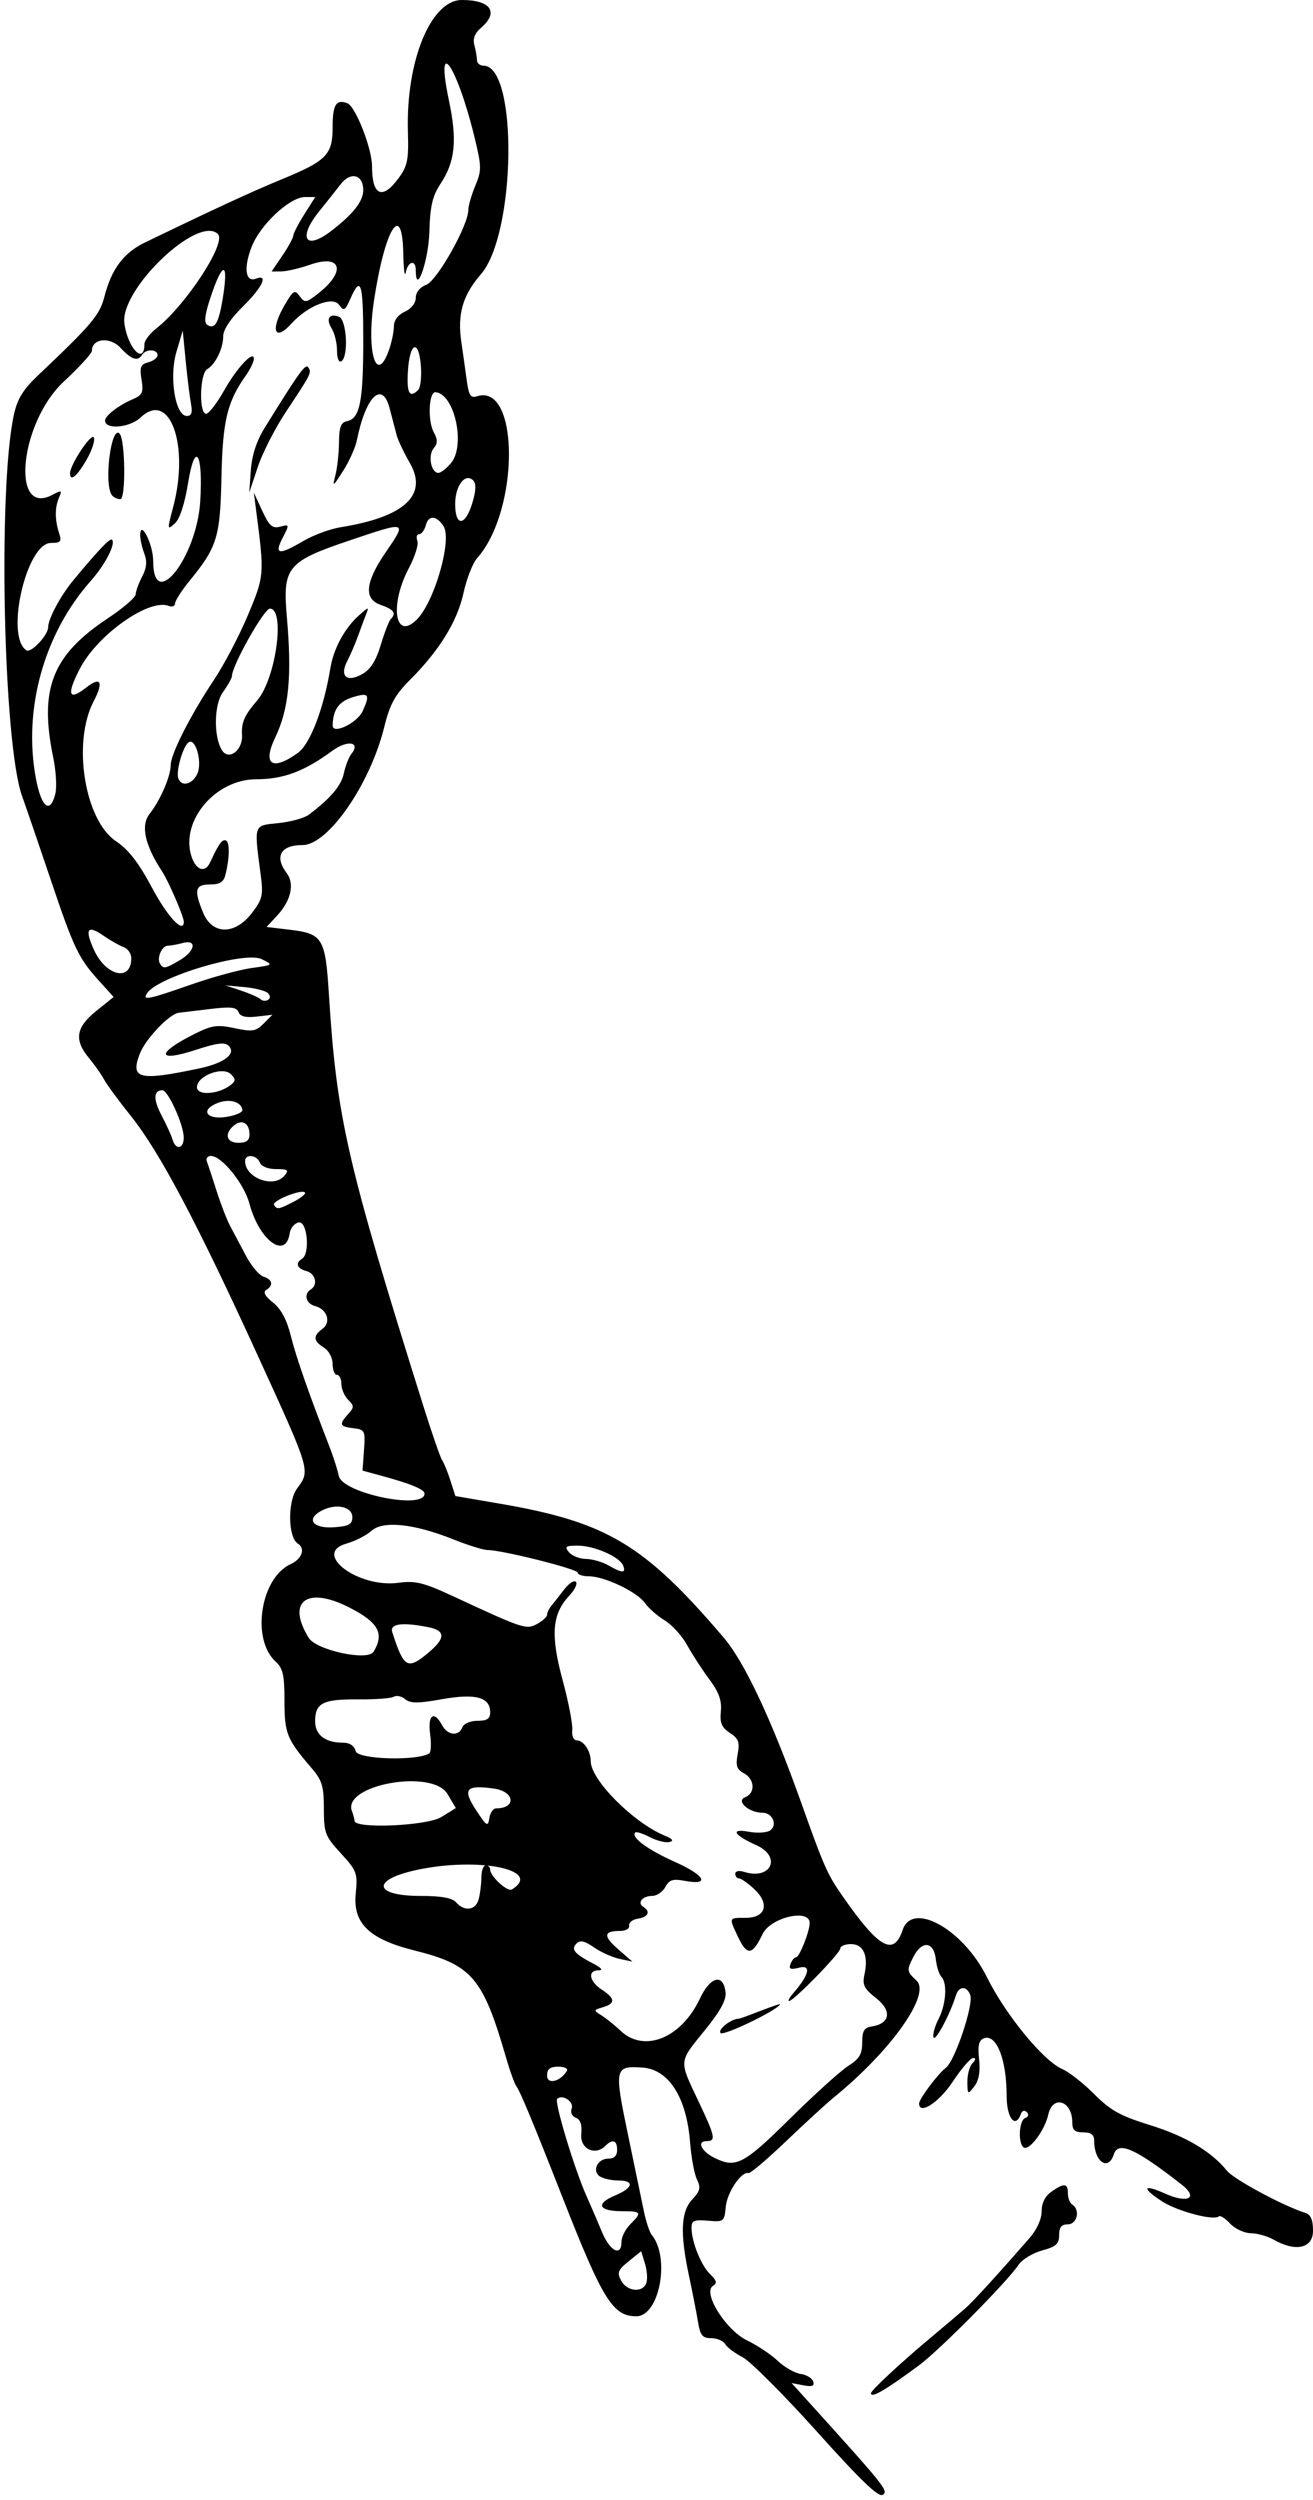<?xml version="1.0" encoding="UTF-8" standalone="no"?>
<!-- Created with Inkscape (http://www.inkscape.org/) -->

<svg
   xmlns:dc="http://purl.org/dc/elements/1.1/"
   xmlns:cc="http://creativecommons.org/ns#"
   xmlns:rdf="http://www.w3.org/1999/02/22-rdf-syntax-ns#"
   xmlns:svg="http://www.w3.org/2000/svg"
   xmlns="http://www.w3.org/2000/svg"
   xmlns:sodipodi="http://sodipodi.sourceforge.net/DTD/sodipodi-0.dtd"
   xmlns:inkscape="http://www.inkscape.org/namespaces/inkscape"
   id="svg26421"
   version="1.1"
   inkscape:version="0.91 r13725"
   width="281.25"
   height="535.312"
   viewBox="0 0 281.25 535.312"
   sodipodi:docname="HandTorch.svg">
  <defs
     id="defs26425" />
  <sodipodi:namedview
     pagecolor="#ffffff"
     bordercolor="#666666"
     borderopacity="1"
     objecttolerance="10"
     gridtolerance="10"
     guidetolerance="10"
     inkscape:pageopacity="0"
     inkscape:pageshadow="2"
     inkscape:window-width="1600"
     inkscape:window-height="837"
     id="namedview26423"
     showgrid="false"
     inkscape:zoom="1.2541496"
     inkscape:cx="141.098"
     inkscape:cy="268.19923"
     inkscape:window-x="-8"
     inkscape:window-y="-8"
     inkscape:window-maximized="1"
     inkscape:current-layer="svg26421" />
  <path
     style="fill:#000000"
     d="m 175.001,520.651 c -7.132,-7.938 -14.304,-15.115 -15.938,-15.95 -1.634,-0.835 -3.307,-2.093 -3.72,-2.797 -0.412,-0.704 -1.764,-1.279 -3.004,-1.279 -1.878,0 -2.351,-0.587 -2.83,-3.516 -0.316,-1.934 -1.179,-6.341 -1.917,-9.794 -1.952,-9.131 -1.755,-13.786 0.693,-16.392 1.683,-1.792 1.857,-2.532 1.008,-4.279 -0.565,-1.162 -1.227,-4.72 -1.472,-7.906 -0.743,-9.686 -4.578,-15.692 -10.253,-16.055 -5.933,-0.38 -6.031,0.092 -3.02,14.515 1.38,6.611 2.889,13.874 3.352,16.14 0.464,2.265 1.226,4.586 1.693,5.156 4.027,4.913 1.66,17.444 -3.296,17.444 -5.015,0 -7.184,-3.486 -15.751,-25.312 -6.317,-16.095 -9.126,-22.863 -9.92,-23.906 -0.393,-0.516 -1.385,-3.258 -2.206,-6.094 -4.982,-17.215 -7.314,-19.94 -19.708,-23.028 -9.593,-2.39 -13.129,-5.803 -12.518,-12.08 0.436,-4.471 0.258,-4.957 -3.18,-8.699 -3.383,-3.683 -3.641,-4.361 -3.641,-9.577 0,-4.805 -0.381,-6.057 -2.645,-8.693 -5.298,-6.169 -5.793,-7.397 -5.793,-14.393 0,-5.491 -0.334,-6.979 -1.879,-8.378 -5.292,-4.789 -3.269,-17.933 3.215,-20.888 2.412,-1.099 3.199,-3.357 1.531,-4.388 -2.121,-1.311 -2.233,-9.005 -0.172,-11.793 2.872,-3.885 2.965,-3.571 -8.374,-28.375 C 42.195,261.759 34.198,246.659 28.066,238.989 c -2.647,-3.311 -5.256,-6.864 -5.797,-7.895 -0.542,-1.031 -1.977,-3.068 -3.189,-4.525 -3.25,-3.906 -2.844,-6.591 1.527,-10.104 l 3.731,-2.998 -3.209,-3.552 C 16.823,205.15 15.782,202.961 10.85,188.322 8.527,181.425 5.767,173.368 4.717,170.418 0.704,159.142 -0.464,104.598 2.97,88.82 3.709,85.424 4.943,83.409 8.137,80.382 19.675,69.45 21.348,67.468 22.363,63.532 23.898,57.573 26.47,54.136 31.051,51.922 46.255,44.575 53.891,41.049 60.384,38.377 69.962,34.435 71.25,33.116 71.25,27.243 c 0,-4.856 0.741,-6.057 3.162,-5.128 1.748,0.671 5.276,9.677 5.276,13.468 0,6.29 2.185,7.306 5.646,2.625 1.958,-2.649 2.222,-3.94 2.042,-9.991 C 86.924,13.088 92.285,0 98.933,0 c 6.194,0 7.997,2.618 4.1,5.954 -1.341,1.148 -1.792,2.333 -1.419,3.724 0.301,1.122 0.553,2.568 0.56,3.212 0.007,0.645 0.631,1.172 1.386,1.172 7.423,0 6.982,35.961 -0.548,44.66 -3.93,4.541 -5.082,8.57 -4.178,14.616 0.329,2.203 0.84,5.813 1.135,8.022 0.444,3.325 0.826,3.925 2.22,3.482 9.114,-2.893 9.107,24.481 -0.009,34.688 -0.921,1.031 -2.224,4.375 -2.895,7.431 -1.34,6.1 -5.153,12.293 -11.438,18.578 -3.247,3.247 -4.33,5.227 -5.539,10.124 -3.028,12.271 -12.033,25.273 -17.504,25.273 -4.697,0 -6.08,2.454 -3.388,6.011 1.731,2.288 0.918,5.891 -2.051,9.087 l -2.268,2.442 4.91,0.582 c 7.15,0.847 7.686,1.734 8.457,14 1.653,26.297 3.85,35.862 20.185,87.878 1.862,5.93 3.689,11.203 4.059,11.719 0.37,0.516 1.16,2.451 1.755,4.3 l 1.082,3.363 9.587,1.645 c 22.853,3.92 30.882,8.726 47.884,28.661 4.457,5.226 10.265,17.577 16.533,35.156 5.047,14.154 5.641,15.492 9.067,20.397 7.687,11.006 10.837,12.746 12.741,7.034 2.077,-6.232 12.991,-0.108 18.049,10.128 3.952,7.999 12.1,17.941 16.106,19.653 1.455,0.622 4.544,3.04 6.864,5.373 3.465,3.485 5.6,4.671 11.953,6.641 7.633,2.366 13.124,5.622 16.49,9.778 1.507,1.861 12.139,7.573 16.791,9.02 1.156,0.36 1.641,1.488 1.641,3.821 0,3.773 -3.706,4.609 -8.438,1.904 -1.289,-0.737 -3.487,-1.355 -4.885,-1.373 -1.398,-0.018 -3.397,-0.952 -4.443,-2.074 -1.046,-1.123 -2.13,-1.812 -2.41,-1.533 -0.993,0.993 -8.854,-1.075 -12.114,-3.187 -4.534,-2.938 -4.185,-3.841 0.648,-1.677 4.873,2.182 7.167,0.92 3.517,-1.934 -9.864,-7.712 -13.615,-9.39 -14.531,-6.504 -1.178,3.712 -4.219,1.63 -4.219,-2.889 0,-1.293 -0.658,-1.798 -2.344,-1.798 -1.821,0 -2.344,-0.481 -2.344,-2.156 0,-4.62 -4.198,-5.956 -5.147,-1.638 -0.733,3.336 -4.04,7.771 -5.241,7.029 -1.288,-0.796 -1.041,-5.827 0.309,-6.31 0.682,-0.243 0.824,-0.766 0.34,-1.25 -0.484,-0.484 -1.007,-0.341 -1.25,0.34 -1.186,3.321 -3.075,0.96 -3.075,-3.844 0,-7.804 -2.193,-13.335 -4.878,-12.304 -1.082,0.415 -1.337,1.535 -1.021,4.484 0.284,2.653 -0.05,4.54 -1.029,5.806 -1.402,1.813 -1.451,1.78 -1.48,-0.984 -0.016,-1.573 0.476,-3.366 1.095,-3.984 0.708,-0.708 0.757,-1.125 0.133,-1.125 -0.546,0 -2.533,2.32 -4.416,5.156 -2.928,4.41 -7.154,7.126 -7.154,4.598 0,-0.979 4.083,-6.43 5.707,-7.618 1.948,-1.425 6.027,-13.587 5.242,-15.631 -0.764,-1.992 -2.444,-1.918 -3.073,0.135 -1.215,3.963 -4.422,9.979 -4.782,8.97 -0.217,-0.61 0.263,-2.382 1.068,-3.938 1.627,-3.146 1.927,-7.695 0.598,-9.063 -0.476,-0.49 -1.003,-2.153 -1.172,-3.695 -0.428,-3.917 -3.018,-4.157 -4.866,-0.451 -1.401,2.808 -1.368,3.03 0.72,4.973 3.144,2.923 -5.367,14.952 -17.689,25.002 -1.581,1.289 -6.182,5.508 -10.227,9.375 -4.044,3.867 -7.673,6.944 -8.065,6.838 -1.531,-0.415 -4.587,4.112 -4.875,7.224 -0.295,3.177 -0.416,3.271 -3.82,2.975 -2.952,-0.257 -3.516,-0.017 -3.516,1.501 0,2.984 2.035,8.065 3.982,9.943 1.422,1.372 1.557,1.93 0.611,2.515 -2.297,1.42 2.76,9.489 7.32,11.68 2.169,1.042 5.122,3.01 6.562,4.373 1.441,1.363 3.641,2.62 4.89,2.793 1.249,0.173 2.464,0.901 2.7,1.619 0.32,0.969 -0.22,1.18 -2.098,0.821 l -2.528,-0.483 2.226,2.46 c 17.874,19.755 18.501,20.53 17.358,21.444 -0.874,0.699 -4.522,-2.78 -14.145,-13.49 z m -36.57,-31.797 c 0.308,-0.802 0.189,-2.671 -0.264,-4.152 l -0.824,-2.693 -2.676,2.156 c -2.308,1.859 -2.529,2.431 -1.608,4.152 1.244,2.325 4.558,2.656 5.371,0.537 z M 133.125,480 c 0,-1.031 0.844,-2.719 1.875,-3.75 2.571,-2.571 2.414,-2.812 -1.82,-2.812 -4.93,0 -5.662,-1.587 -1.529,-3.313 3.988,-1.666 4.36,-3.243 0.771,-3.263 -1.418,-0.007 -3.167,-0.387 -3.887,-0.843 -1.805,-1.143 -0.578,-3.83 1.748,-3.83 1.279,0 1.904,-0.615 1.904,-1.875 0,-2.078 -0.967,-2.408 -2.517,-0.858 -2.211,2.211 -5.474,0.608 -5.16,-2.535 0.197,-1.972 -0.179,-3.105 -1.156,-3.48 -0.834,-0.32 -1.215,-1.164 -0.898,-1.99 0.557,-1.452 -2.012,-3.145 -3.108,-2.048 -0.642,0.642 3.698,15.013 6.268,20.755 0.923,2.062 2.422,5.543 3.33,7.734 1.713,4.135 4.179,5.379 4.179,2.109 z m 36.043,-26.333 c 5.262,-5.202 10.907,-10.306 12.544,-11.342 2.371,-1.501 2.976,-2.52 2.976,-5.008 0,-2.478 0.417,-3.186 2.014,-3.424 3.965,-0.59 4.415,-3.36 0.982,-6.053 -2.616,-2.053 -3.006,-2.848 -2.508,-5.114 0.879,-4.003 -0.226,-6.476 -2.895,-6.476 -1.254,0 -2.281,0.422 -2.281,0.938 0,0.996 -9.996,11.25 -10.968,11.25 -0.315,0 0.071,-0.738 0.858,-1.641 3.424,-3.925 3.965,-6.168 1.329,-5.506 -1.916,0.481 -2.306,0.312 -1.876,-0.811 0.299,-0.78 0.836,-1.418 1.193,-1.418 0.707,0 2.901,-5.545 2.901,-7.332 0,-3.143 -8.381,-1.193 -10.071,2.343 -2.191,4.584 -3.313,4.747 -5.216,0.756 -2.061,-4.322 -2.105,-4.204 1.584,-4.204 4.327,0 5.201,-3.031 1.786,-6.195 -1.331,-1.233 -2.78,-2.242 -3.22,-2.242 -0.44,0 -0.801,-0.45 -0.801,-1.001 0,-0.574 0.799,-0.747 1.875,-0.406 5.782,1.835 8.14,-3.223 2.655,-5.696 -4.886,-2.203 -5.688,-3.632 -1.619,-2.887 1.75,0.321 3.771,0.211 4.491,-0.244 1.735,-1.097 0.616,-3.829 -1.569,-3.829 -2.929,0 -5.765,-2.524 -3.724,-3.315 2.23,-0.864 2.073,-3.888 -0.267,-5.141 -1.541,-0.825 -1.797,-1.612 -1.331,-4.095 0.48,-2.557 0.2,-3.321 -1.665,-4.542 -1.764,-1.156 -2.177,-2.138 -1.937,-4.61 0.226,-2.331 -0.416,-4.109 -2.487,-6.891 -1.536,-2.062 -3.668,-5.349 -4.738,-7.302 -1.071,-1.954 -3.227,-4.331 -4.792,-5.283 -1.565,-0.952 -3.471,-2.623 -4.235,-3.714 -1.671,-2.386 -8.682,-5.732 -12.012,-5.732 -1.317,0 -2.395,-0.351 -2.395,-0.78 0,-0.776 -16.225,-4.845 -19.321,-4.845 -0.894,0 -4.191,-1.026 -7.326,-2.281 -8.411,-3.365 -15.072,-4.059 -17.533,-1.828 -1.07,0.97 -3.485,2.2 -5.367,2.732 -7.41,2.095 2.502,9.56 11.145,8.392 3.63,-0.49 5.349,-0.067 11.719,2.887 15.11,7.007 15.635,7.181 17.977,5.928 1.18,-0.631 2.145,-1.516 2.145,-1.967 0,-0.45 0.422,-1.328 0.938,-1.951 0.516,-0.623 1.745,-2.187 2.732,-3.476 0.987,-1.289 2.113,-2.026 2.503,-1.637 0.39,0.389 -0.242,1.719 -1.404,2.956 -3.709,3.948 -4.066,8.383 -1.455,18.044 1.276,4.72 2.213,9.56 2.081,10.756 -0.139,1.262 0.267,2.185 0.967,2.199 1.493,0.031 2.979,2.276 2.998,4.528 0.034,3.961 9.149,13.11 15.794,15.853 1.759,0.726 2.066,1.138 1.036,1.389 -0.806,0.196 -2.685,-0.276 -4.176,-1.05 -1.491,-0.773 -2.895,-1.221 -3.121,-0.995 -0.995,0.995 2.595,3.662 8.464,6.286 6.529,2.919 7.668,5.106 2.117,4.065 -2.537,-0.476 -3.315,-0.228 -4.144,1.322 -0.562,1.049 -1.825,1.908 -2.808,1.908 -2.084,0 -3.296,1.479 -1.913,2.334 1.611,0.995 1.06,2.206 -1.157,2.545 -1.16,0.177 -2.004,0.839 -1.875,1.471 0.132,0.646 -0.723,1.15 -1.953,1.15 -3.536,0 -3.646,1.088 -0.396,3.919 l 3.052,2.658 -2.812,-0.613 c -1.547,-0.337 -4.005,-1.447 -5.463,-2.467 -1.96,-1.371 -2.924,-1.579 -3.703,-0.801 -1.243,1.243 -0.449,2.2 3.541,4.27 1.827,0.948 2.238,1.461 1.172,1.465 -2.402,0.008 -2.001,2.366 0.703,4.138 2.901,1.901 2.967,2.965 0.234,3.769 -2.047,0.602 -2.055,0.654 -0.289,1.75 1.001,0.621 2.813,2.079 4.027,3.239 5.085,4.86 13.049,1.659 17.05,-6.853 2.237,-4.759 5.03,-5.441 5.491,-1.342 0.186,1.648 -1.125,4.044 -4.453,8.143 -5.613,6.91 -5.557,6.325 -1.435,15.008 3.702,7.8 3.891,8.716 1.797,8.716 -2.091,0 -1.147,2.122 1.558,3.502 4.698,2.397 6.324,1.571 16.281,-8.272 z m -14.811,-18.373 c -0.715,-0.715 2.229,-3.036 3.902,-3.077 0.675,-0.016 9.16,-3.565 8.843,-3.052 -0.858,1.388 -12.082,6.791 -12.745,6.129 z m -32.947,8.138 c 0.325,-0.525 -0.471,-0.932 -1.823,-0.932 -1.788,0 -2.399,0.486 -2.399,1.908 0,1.967 2.804,1.319 4.222,-0.976 z M 102.534,406.641 c 0.311,-1.16 0.571,-3.27 0.578,-4.688 0.007,-1.418 0.435,-2.578 0.95,-2.578 0.516,0 0.938,0.422 0.938,0.938 0,1.429 3.707,4.824 4.639,4.248 6.837,-4.226 -7.281,-7.068 -20.577,-4.143 -9.607,2.113 -8.989,5.52 1.001,5.52 4.461,0 6.795,0.419 7.634,1.371 1.807,2.049 4.197,1.719 4.837,-0.667 z m -8.011,-17.586 3.116,-1.924 -1.787,-3.018 c -3.229,-5.455 -22.626,-1.962 -20.46,3.684 0.3,0.781 0.545,1.707 0.545,2.059 0,1.766 15.51,1.097 18.585,-0.802 z M 106.263,387.188 c 4.414,0 3.997,-3.624 -0.489,-4.241 -6.038,-0.83 -6.773,0.095 -3.741,4.71 2.219,3.377 2.495,3.54 2.781,1.641 0.174,-1.16 0.826,-2.109 1.449,-2.109 z M 91.938,375.43 c 0.383,-0.237 0.47,-2.118 0.194,-4.18 -0.548,-4.087 0.831,-5.099 2.556,-1.875 1.182,2.209 3.581,2.468 4.348,0.469 0.308,-0.802 1.706,-1.406 3.252,-1.406 2.071,0 2.712,-0.435 2.712,-1.842 0,-3.216 -3.151,-4.06 -10.351,-2.774 -5.126,0.916 -6.743,0.914 -7.855,-0.008 -0.77,-0.639 -1.862,-0.877 -2.426,-0.528 -0.564,0.349 -4.032,0.606 -7.706,0.572 -7.477,-0.07 -9.163,0.788 -9.163,4.662 0,2.931 2.153,4.606 5.923,4.606 1.491,0 2.464,0.643 2.776,1.834 0.455,1.738 13.077,2.116 15.739,0.471 z M 91.803,353.823 c 3.667,-3.086 3.654,-4.685 -0.045,-5.424 -5.607,-1.121 -8.315,-0.752 -7.734,1.055 2.481,7.72 3.271,8.164 7.78,4.37 z m -11.796,-0.151 c 2.386,-3.903 1.075,-6.3 -5.193,-9.497 -9.077,-4.629 -13.511,-1.303 -8.681,6.512 1.636,2.647 12.635,5.013 13.875,2.985 z m 53.485,-18.443 c -0.725,-1.888 -6.192,-4.291 -9.764,-4.291 -2.578,0 -2.849,0.206 -1.853,1.406 0.642,0.773 2.276,1.421 3.63,1.439 1.355,0.018 3.518,0.636 4.807,1.373 3.002,1.716 3.817,1.735 3.179,0.072 z M 75.469,324.844 c 0,-2.297 -3.533,-3.028 -6.628,-1.371 -3.396,1.817 -1.795,3.862 2.762,3.529 3.146,-0.23 3.866,-0.631 3.866,-2.157 z m 15.469,-5.043 c 0,-0.899 -2.916,-2.107 -9.22,-3.82 l -4.064,-1.104 0.314,-4.392 c 0.299,-4.184 0.192,-4.406 -2.265,-4.688 -2.965,-0.341 -3.139,-0.811 -1.127,-3.034 1.309,-1.447 1.309,-1.744 0,-3.054 -0.798,-0.798 -1.451,-2.325 -1.451,-3.393 0,-1.068 -0.422,-1.942 -0.938,-1.942 -0.516,0 -0.938,-1.051 -0.938,-2.336 0,-1.32 -0.815,-2.845 -1.875,-3.507 -2.283,-1.426 -2.368,-2.496 -0.316,-3.997 1.935,-1.415 1.041,-4.209 -1.563,-4.89 -1.974,-0.516 -2.515,-2.574 -0.933,-3.552 1.607,-0.993 1.027,-3.433 -0.938,-3.947 -2.025,-0.53 -2.44,-1.687 -0.938,-2.615 1.784,-1.102 1.148,-8.146 -0.703,-7.794 -0.902,0.172 -1.77,1.215 -1.928,2.317 -0.822,5.739 -6.544,1.533 -8.626,-6.34 C 52.303,253.448 47.501,247.5 45.185,247.5 c -0.727,0 -1.121,0.527 -0.874,1.172 0.247,0.645 1.187,3.492 2.089,6.328 0.902,2.836 2.208,6.211 2.902,7.5 0.694,1.289 2.202,4.135 3.352,6.324 1.15,2.189 2.851,4.221 3.781,4.516 1.934,0.614 2.195,1.863 0.597,2.85 -0.736,0.455 -0.262,1.338 1.453,2.706 1.722,1.373 2.954,3.677 3.807,7.114 1.12,4.518 3.85,12.34 8.319,23.834 0.802,2.062 1.687,4.842 1.966,6.176 0.776,3.707 18.361,7.329 18.361,3.782 z M 62.946,257.275 c 1.569,-0.811 2.635,-1.694 2.367,-1.961 -0.764,-0.764 -7.145,1.811 -6.615,2.669 0.644,1.043 0.964,0.989 4.247,-0.708 z M 60.938,251.719 c 0.995,-1.199 0.732,-1.406 -1.79,-1.406 -1.763,0 -3.175,-0.568 -3.496,-1.406 C 55.016,247.25 52.5,247.004 52.5,248.598 c 0,3.63 6.132,5.898 8.438,3.121 z m -21.583,-8.203 c -0.027,-2.724 -3.358,-10.078 -4.566,-10.078 -1.928,0 -1.996,1.947 -0.189,5.368 1.028,1.946 2.088,4.277 2.356,5.179 0.699,2.36 2.423,2.023 2.399,-0.469 z M 53.438,242.868 c 0,-2.393 -1.614,-3.314 -3.322,-1.896 -2.145,1.78 -1.635,3.716 0.979,3.716 1.695,0 2.344,-0.504 2.344,-1.82 z m -1.514,-5.193 c -0.216,-1.773 -2.724,-2.501 -5.265,-1.527 -3.881,1.486 -2.477,3.691 1.898,2.98 1.911,-0.311 3.426,-0.964 3.367,-1.452 z m -2.423,-5.436 c 0.999,-0.805 0.993,-1.209 -0.029,-2.231 -1.764,-1.764 -7.283,0.338 -7.283,2.774 0,1.894 4.727,1.543 7.313,-0.542 z M 42.634,228.772 c 5.401,-1.137 8.045,-3.155 6.353,-4.848 -0.827,-0.827 -2.508,-0.623 -6.991,0.848 -8.462,2.778 -8.641,0.755 -0.302,-3.409 3.7,-1.848 4.849,-2.011 8.571,-1.217 3.783,0.807 4.526,0.689 6.196,-0.981 l 1.897,-1.897 -3.371,0.393 c -2.341,0.273 -3.528,-0.017 -3.886,-0.95 -0.407,-1.06 -1.652,-1.207 -5.886,-0.698 -2.954,0.355 -6.069,0.73 -6.922,0.832 -2.028,0.243 -7.163,5.653 -8.364,8.811 -2.042,5.372 -0.181,5.828 12.706,3.115 z m 14.749,-16.139 c -0.498,-0.498 -2.75,-1.075 -5.004,-1.281 l -4.098,-0.375 3.439,1.152 c 1.891,0.634 3.743,1.457 4.115,1.83 0.372,0.373 1.076,0.431 1.565,0.129 0.557,-0.344 0.55,-0.887 -0.017,-1.455 z m -16.517,-1.805 c 4.594,-1.607 10.462,-3.212 13.04,-3.566 4.674,-0.642 4.68,-0.648 2.146,-1.899 -3.613,-1.784 -22.411,3.833 -24.581,7.345 -0.965,1.561 0.26,1.316 9.395,-1.88 z M 28.125,205.168 c 0,-0.984 -0.738,-2.056 -1.641,-2.382 -0.902,-0.326 -2.825,-1.413 -4.273,-2.417 -3.477,-2.41 -4.119,-1.508 -2.105,2.958 2.565,5.689 8.018,6.94 8.018,1.84 z m 10.402,0.411 c 3.308,-1.954 3.735,-4.507 0.613,-3.67 -1.16,0.311 -2.592,0.571 -3.181,0.578 -1.281,0.015 -2.434,2.642 -1.689,3.847 0.721,1.166 1.125,1.094 4.256,-0.755 z m 15.45,-10.12 c 2.255,-2.957 2.444,-3.789 1.86,-8.203 -1.442,-10.9 -1.587,-10.478 3.801,-11.02 2.637,-0.266 5.59,-1.088 6.562,-1.828 4.692,-3.571 6.886,-6.171 7.456,-8.836 0.342,-1.603 1.062,-3.46 1.6,-4.127 2.093,-2.595 -0.804,-3.086 -4.073,-0.69 -6.062,4.444 -10.445,6.078 -16.365,6.099 -8.605,0.031 -16.046,8.719 -13.894,16.223 0.911,3.176 2.951,3.985 4.061,1.611 1.892,-4.047 2.506,-4.925 3.331,-4.763 0.923,0.181 0.915,3.563 -0.018,7.341 -0.395,1.599 -1.197,2.109 -3.315,2.109 -3.213,0 -3.494,1.199 -1.436,6.124 1.969,4.711 6.821,4.693 10.431,-0.04 z M 39.375,197.363 c 0,-1.108 -3.272,-8.682 -4.665,-10.8 -3.681,-5.594 -4.608,-9.845 -2.68,-12.287 2.298,-2.91 4.533,-8.061 4.533,-10.446 0,-2.378 4.219,-10.683 9.306,-18.319 2.16,-3.243 5.429,-9.483 7.264,-13.867 3.508,-8.38 3.524,-8.588 1.723,-22.425 l -0.488,-3.75 1.81,3.914 c 1.498,3.24 2.161,3.823 3.846,3.382 1.997,-0.522 2.007,-0.476 0.513,2.414 -1.861,3.598 -0.834,3.748 4.451,0.651 2.154,-1.262 5.733,-2.586 7.952,-2.94 13.704,-2.191 18.79,-6.885 14.867,-13.722 C 86.543,96.961 85.278,94.312 84.997,93.281 84.716,92.25 84.023,89.613 83.457,87.422 c -1.56,-6.039 -5.129,-2.563 -7.01,6.827 -0.313,1.564 -1.638,4.517 -2.943,6.563 -2.214,3.47 -2.325,3.531 -1.653,0.907 0.397,-1.547 0.74,-4.705 0.763,-7.017 0.033,-3.289 0.411,-4.276 1.736,-4.532 2.719,-0.525 3.462,-4.2 3.462,-17.105 0,-12.546 -0.495,-14.211 -2.726,-9.171 -1.185,2.676 -1.42,2.803 -2.487,1.344 -1.373,-1.877 -6.748,0.258 -10.167,4.038 -3.677,4.066 -4.597,1.349 -1.386,-4.094 1.792,-3.038 2.099,-3.208 3.16,-1.757 1.092,1.493 1.38,1.445 4.061,-0.674 5.926,-4.684 4.83,-8.397 -1.797,-6.089 -2.27,0.79 -5.064,1.443 -6.208,1.451 l -2.081,0.014 2.315,-3.412 c 1.274,-1.877 2.315,-3.783 2.315,-4.237 0,-0.454 1.06,-2.504 2.356,-4.557 l 2.356,-3.731 -2.187,0 c -3.289,0 -9.636,5.951 -11.471,10.756 -1.725,4.517 -1.275,7.582 0.986,6.715 2.729,-1.047 1.346,1.878 -2.82,5.967 -2.636,2.587 -4.219,4.969 -4.219,6.351 0,2.619 -1.64,6.006 -3.418,7.055 -1.699,1.004 -1.79,10.172 -0.094,9.522 0.647,-0.248 2.309,-2.467 3.694,-4.931 2.74,-4.875 6.38,-8.756 6.38,-6.802 0,0.645 -0.795,2.292 -1.768,3.661 -3.936,5.54 -4.917,9.662 -5.168,21.707 -0.267,12.82 -0.915,14.929 -6.797,22.128 -1.729,2.116 -3.143,4.317 -3.143,4.892 0,0.575 -0.628,0.805 -1.395,0.511 -4.187,-1.607 -15.163,6.137 -18.95,13.369 -2.947,5.629 -2.486,7.108 1.289,4.139 3.149,-2.477 3.809,-1.272 1.611,2.944 -4.598,8.82 -1.939,25.428 4.793,29.94 2.713,1.818 4.877,4.623 7.8,10.109 3.238,6.077 6.727,9.782 6.727,7.143 z m 14.361,-96.717 c 0.224,-3.139 1.228,-6.248 2.874,-8.906 7.557,-12.202 8.858,-14.003 9.436,-13.067 0.72,1.165 0.68,1.244 -4.871,9.623 -2.283,3.445 -4.968,8.718 -5.967,11.719 l -1.817,5.455 z M 72.188,75.043 c 0,-1.584 -0.511,-3.699 -1.136,-4.7 -1.308,-2.095 -0.543,-3.328 1.565,-2.519 1.658,0.636 2.082,8.548 0.509,9.52 -0.547,0.338 -0.938,-0.62 -0.938,-2.301 z M 11.85,169.968 c 0.349,-1.392 0.147,-4.898 -0.451,-7.791 -3.037,-14.704 -0.222,-21.878 11.689,-29.785 3.286,-2.182 5.978,-4.492 5.981,-5.133 0.003,-0.641 0.619,-2.342 1.369,-3.78 0.987,-1.892 1.115,-3.268 0.463,-4.983 -0.495,-1.303 -0.887,-3.08 -0.871,-3.948 0.064,-3.41 2.783,2.036 2.783,5.576 0,11.096 9.334,-0.743 10.076,-12.78 0.642,-10.409 -1.102,-13.122 -2.583,-4.018 -0.749,4.601 -1.792,7.788 -2.867,8.762 -1.624,1.469 -1.638,1.331 -0.357,-3.482 C 40.627,95.284 36.362,83.471 30.139,89.375 27.794,91.599 22.5,92.058 22.5,90.036 c 0,-1.007 2.922,-3.27 5.808,-4.499 2.218,-0.944 2.463,-1.464 2.009,-4.264 -0.436,-2.685 -0.205,-3.271 1.458,-3.706 1.087,-0.284 1.976,-0.978 1.976,-1.542 0,-1.284 -2.501,-1.351 -3.281,-0.088 -0.939,1.519 -2.289,1.093 -4.668,-1.474 -2.248,-2.425 -6.113,-2.016 -6.113,0.648 0,0.541 -2.721,3.517 -6.046,6.615 -9.417,8.773 -11.435,29.051 -2.41,24.221 1.972,-1.055 2.105,-1 1.413,0.584 -0.92,2.105 -0.915,4.758 0.012,7.609 0.593,1.822 0.355,2.109 -1.745,2.109 -5.275,0 -9.861,20.142 -5.237,23 0.996,0.615 4.637,-3.265 4.637,-4.942 0,-1.81 2.668,-6.785 5.411,-10.089 5.393,-6.496 7.855,-9.078 8.267,-8.666 0.858,0.858 -1.458,5.345 -4.569,8.851 -9.975,11.244 -14.478,27.374 -11.759,42.128 1.171,6.355 3.065,7.909 4.188,3.436 z m 12.045,-64.05 c -1.677,-2.714 -0.028,-15.07 1.741,-13.044 1.206,1.381 1.338,14 0.146,14 -0.713,0 -1.562,-0.43 -1.887,-0.956 z M 15,101.346 c 0,-1.83 4.504,-8.651 5.088,-7.706 0.341,0.551 -0.348,2.697 -1.531,4.768 C 16.527,101.962 15,103.223 15,101.346 Z m 27.263,64.331 c 1.176,-2.582 -0.5,-8.128 -2.002,-6.625 -1.236,1.236 -2.571,6.132 -2.07,7.589 0.653,1.902 3.022,1.341 4.072,-0.964 z m 21.502,-4.437 c 2.673,-1.903 5.551,-9.393 7.021,-18.271 0.694,-4.188 3.108,-8.58 6.217,-11.312 2.045,-1.797 2.058,-1.796 1.341,0.062 -0.398,1.031 -1.177,3.131 -1.731,4.665 -0.554,1.535 -1.554,3.845 -2.223,5.134 -1.702,3.28 -0.117,4.681 3.194,2.822 1.769,-0.993 2.953,-2.857 3.98,-6.266 0.804,-2.669 1.766,-5.155 2.136,-5.526 1.257,-1.257 0.682,-2.05 -2.218,-3.061 -3.588,-1.251 -3.24,-4.835 1.084,-11.156 4.671,-6.828 4.727,-6.81 -7.789,-2.579 -13.277,4.488 -14.266,5.703 -13.33,16.365 1.113,12.683 0.438,19.665 -2.494,25.792 -2.775,5.797 -0.686,7.243 4.81,3.329 z m -11.926,-3.854 c -0.154,-2.716 0.503,-4.208 3.281,-7.453 3.984,-4.653 6.036,-19.62 2.691,-19.62 -1.253,0 -8.123,12.211 -8.123,14.44 0,0.407 -0.888,1.987 -1.974,3.512 -1.869,2.625 -1.974,9.439 -0.19,12.336 1.446,2.349 4.502,0.073 4.315,-3.215 z m 25.844,-5.132 c 1.639,-3.598 1.326,-4.032 -2.14,-2.968 -2.965,0.91 -4.242,2.717 -4.28,6.057 -0.023,1.998 5.261,-0.544 6.42,-3.089 z m 11.616,-19.621 c 3.759,-3.759 7.567,-17.016 5.727,-19.934 -1.469,-2.328 -3.225,-2.466 -3.792,-0.297 -0.284,1.086 -0.934,1.974 -1.445,1.974 -0.511,0 -0.685,0.634 -0.388,1.41 0.297,0.775 -0.501,3.369 -1.775,5.765 -4.243,7.98 -3.061,15.816 1.672,11.083 z m 11.874,-24.935 c 0.798,-2.663 0.856,-4.167 0.188,-4.835 -1.707,-1.707 -3.862,1.12 -3.862,5.065 0,4.914 2.173,4.778 3.674,-0.23 z M 96.615,99.141 C 99.785,95.341 97.353,84.28 93.281,83.976 c -1.418,-0.106 -1.707,6.053 -0.399,8.498 0.91,1.7 0.908,2.441 -0.006,3.543 -1.256,1.514 -0.531,5.233 1.021,5.233 0.527,0 1.75,-0.949 2.718,-2.109 z M 40.913,86.484 c -0.267,-1.418 -0.776,-5.531 -1.129,-9.141 l -0.643,-6.562 -1.353,4.576 c -1.593,5.388 -0.244,13.706 2.224,13.706 1.006,0 1.254,-0.708 0.901,-2.578 z m 48.675,-3.01 c 0.495,-0.495 0.746,-2.836 0.558,-5.202 -0.465,-5.841 -2.41,-4.961 -2.773,1.254 -0.275,4.7 0.35,5.813 2.215,3.948 z m -6.242,-8.615 C 83.912,73.236 84.375,70.984 84.375,69.854 c 0,-1.28 0.882,-2.455 2.344,-3.121 1.388,-0.633 2.344,-1.85 2.344,-2.986 0,-1.162 0.887,-2.255 2.249,-2.773 2.323,-0.883 9.001,-12.742 9.001,-15.985 0,-0.899 0.671,-3.24 1.491,-5.203 1.372,-3.284 1.363,-4.096 -0.11,-10.193 -3.764,-15.572 -8.582,-22.557 -5.513,-7.993 1.767,8.385 1.315,12.988 -1.73,17.608 -1.824,2.767 -2.314,4.838 -2.482,10.48 -0.185,6.21 -2.905,13.86 -2.905,8.17 0,-2.354 -1.676,-1.963 -2.151,0.502 -0.223,1.16 -0.464,-0.738 -0.534,-4.219 -0.227,-11.244 -3.965,-5.112 -6.278,10.299 -1.66,11.061 0.55,18.156 3.246,10.421 z M 30.938,73.662 c 0,-0.736 1.147,-2.24 2.549,-3.343 6.356,-5 15.067,-18.328 13.199,-20.196 -4.203,-4.203 -20.996,11.795 -20.043,19.095 0.695,5.321 4.295,9.046 4.295,4.443 z m 16.812,-9.991 c 1.265,-7.918 -0.098,-7.78 -2.743,0.277 -1.155,3.517 -1.326,5.151 -0.591,5.622 1.63,1.044 2.459,-0.425 3.334,-5.899 z M 70.889,49.493 c 4.738,-3.624 6.923,-6.399 6.923,-8.79 0,-3.34 -2.704,-4.038 -4.845,-1.25 -0.957,1.246 -3.001,3.819 -4.541,5.718 -4.676,5.764 -3.081,8.563 2.463,4.322 z M 186.562,512.413 c 0,-0.592 6.258,-6.416 12.656,-11.778 3.094,-2.593 6.469,-5.449 7.5,-6.346 1.69,-1.471 6.694,-6.941 13.828,-15.117 1.552,-1.778 2.578,-4.046 2.578,-5.697 0,-1.772 0.738,-3.26 2.084,-4.203 2.744,-1.922 3.541,-1.841 3.541,0.36 0,1.001 0.422,2.08 0.938,2.399 1.748,1.081 1.051,4.219 -0.938,4.219 -1.367,0 -1.875,0.625 -1.875,2.308 0,1.888 -0.663,2.486 -3.648,3.29 -2.006,0.54 -4.281,1.928 -5.055,3.083 -2.443,3.647 -16.9,18.238 -21.297,21.495 -7.202,5.334 -10.312,7.14 -10.312,5.988 z"
     id="path26437"
     inkscape:connector-curvature="0"
     sodipodi:nodetypes="cssssssssssssssssssssssssssssssscsssssssssssssssscsssssssscssscssssscssssssssssssscsssssssssssscsssscssssssssssssssssssssssssscscssccsscssssssscsssssssssssssssssssssscssssssssssscssssssssssssssssssssssssssccscsssssssscsscsssscssssssssssssssscsscccsssssscscssssssssscsssssscccsssccssssssssssscsssssssscsssssssssssssssssssssssssssssssssssssssssssssssssssssssssssscscsssssscscssssssssssssscssscsssssssssssssccssssssscsssssssssssssssssssssscssscssssssssssssssssssssssssscssssssssscssssssssssssssssssssssssssssssssssssssssscsssssssssssssccssssssssssssssssssssssssscsssscsssssssssssssssssssssssssssssssssssssssssssssssssss" />
</svg>
